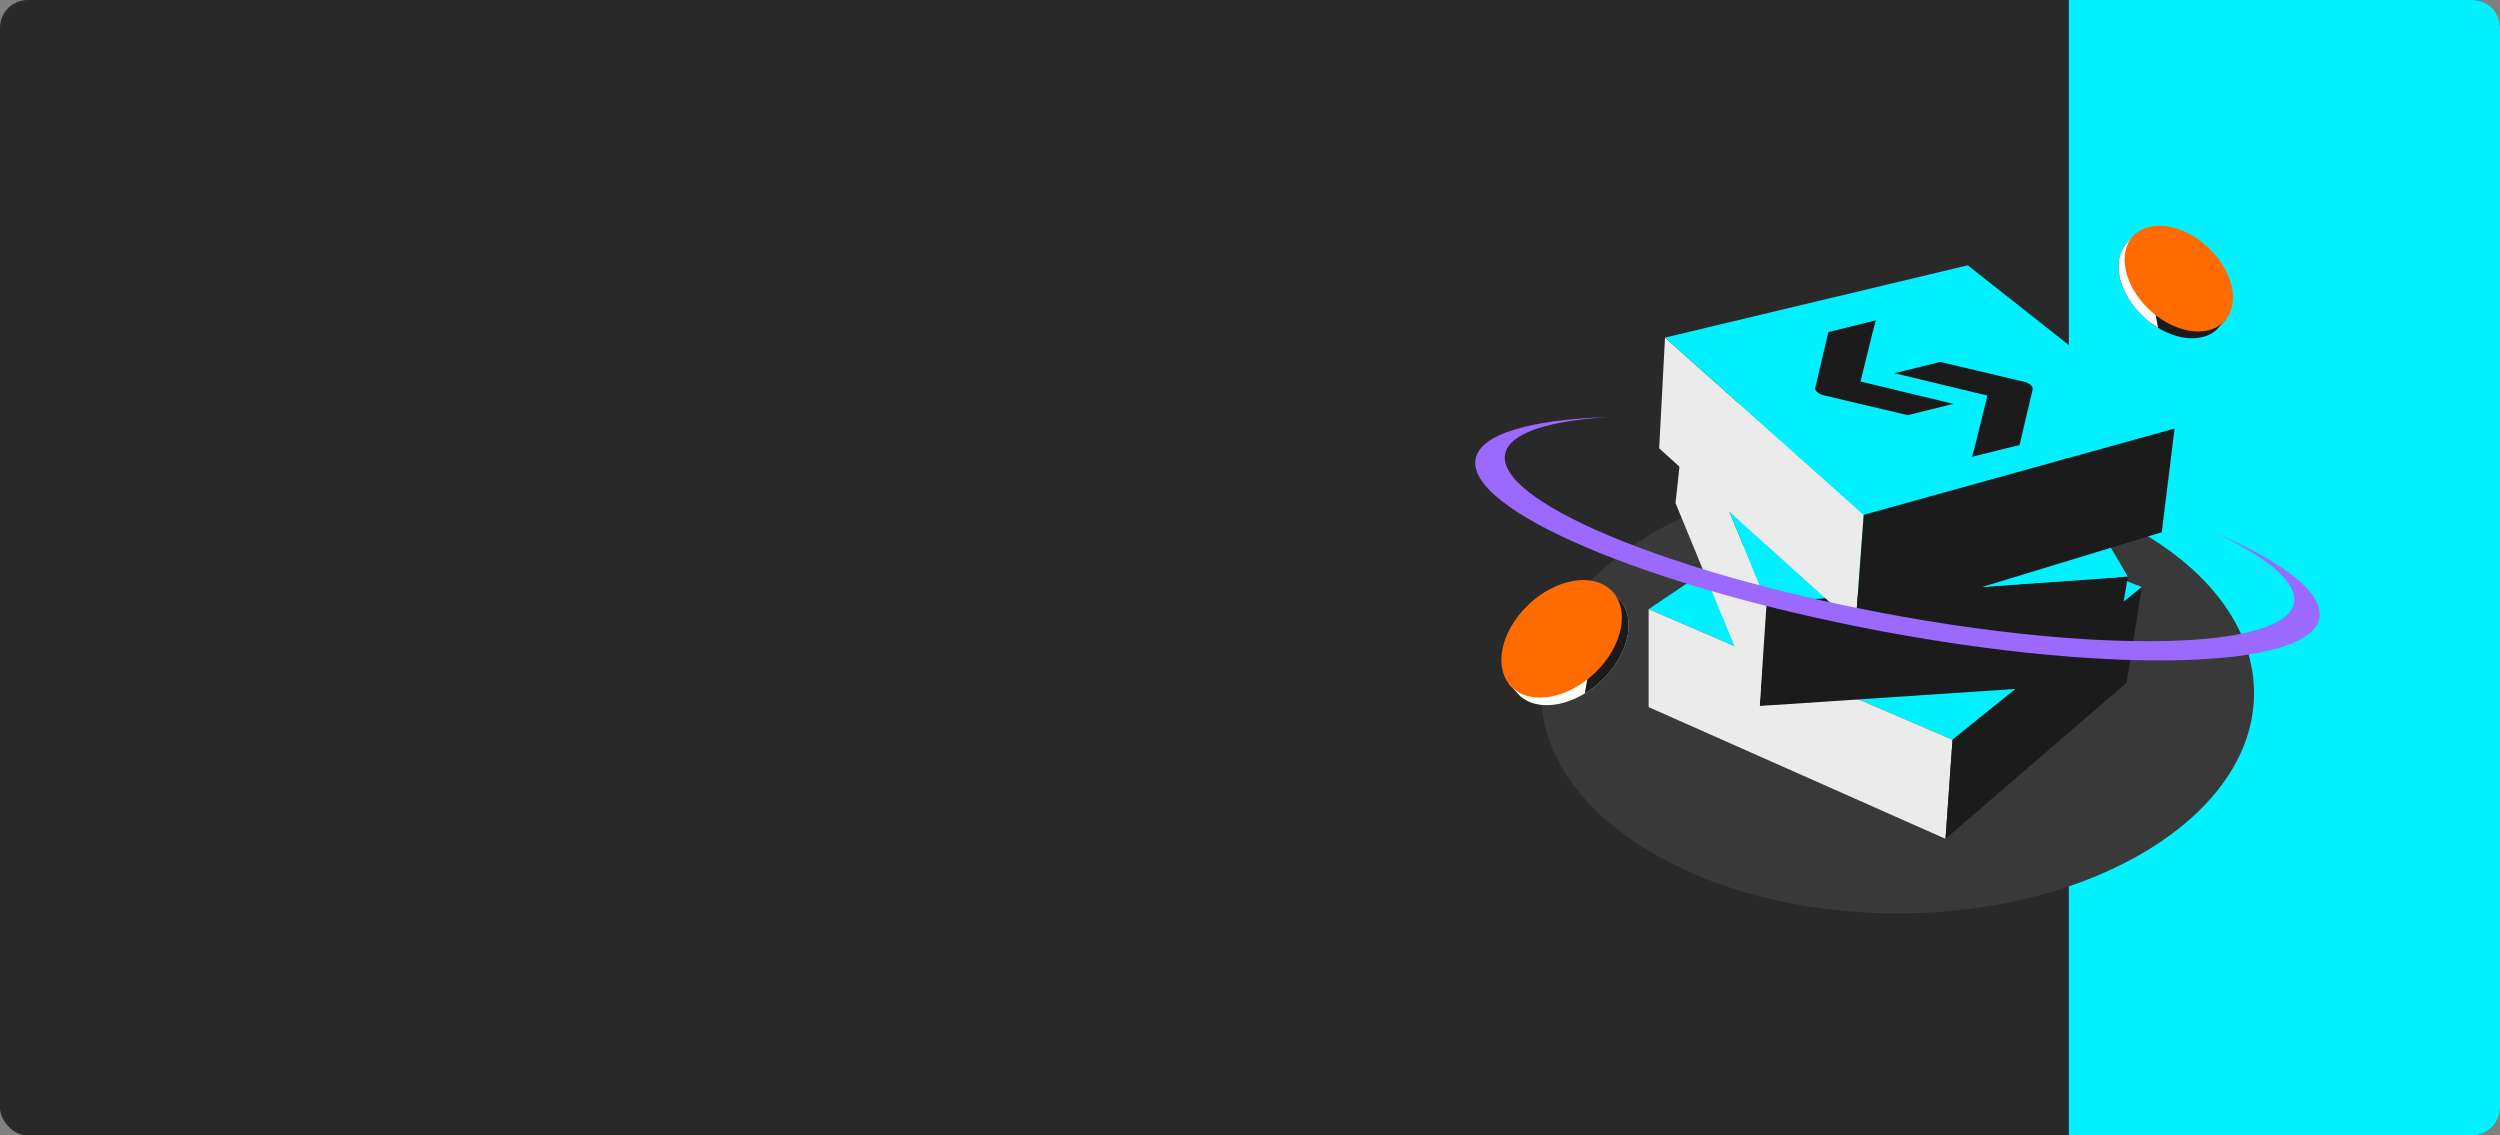 <svg width="720" height="327" viewBox="0 0 720 327" fill="none" xmlns="http://www.w3.org/2000/svg">
<rect x="0" y="0" width="720" height="327" fill="#808080" stroke="none"/>
<rect width="719.981" height="327" rx="8" fill="#292929"/>
<path d="M720 319C720 323.418 716.418 327 712 327H595.828V-0H712C716.418 -0 720 3.581 720 8V319Z" fill="#01F1FF"/>
<ellipse cx="546.5" cy="199.624" rx="102.665" ry="63.451" fill="#393939"/>
<path d="M562.325 213.049L474.807 175.449L533.04 136.17L616.855 169.07L562.325 213.049Z" fill="#00F0FF"/>
<path d="M562.325 213.048L474.807 175.447V203.648L560.305 241.584L562.325 213.048Z" fill="#EBEBEB"/>
<path d="M616.856 169.07L562.326 213.049L560.306 241.585L612.48 196.599L616.856 169.07Z" fill="#1B1B1B"/>
<path d="M612.816 166.05L508.467 173.436L506.784 203.315L607.767 196.601L612.816 166.05Z" fill="#1B1B1B"/>
<path d="M485.578 117.036L508.804 173.437L506.784 203.651L482.548 144.901L485.578 117.036Z" fill="#EBEBEB"/>
<path d="M612.814 166.051L508.802 173.437L485.576 117.036L580.5 110.993L612.814 166.051Z" fill="#00F0FF"/>
<path d="M536.747 148.257L479.523 97.228L477.84 129.121L534.39 180.15L536.747 148.257Z" fill="#EBEBEB"/>
<path d="M566.707 76.412L479.525 97.227L536.749 148.256L626.286 123.413L566.707 76.412Z" fill="#00F0FF"/>
<path d="M534.394 180.15L536.75 148.257L626.288 123.414L622.585 153.293L534.394 180.15Z" fill="#1B1B1B"/>
<path d="M545.497 107.514L558.787 104.227L582.916 109.937C584.486 110.309 585.605 111.268 585.414 112.079L581.641 128.163L567.95 131.55L568.952 127.823L572.375 113.921L545.596 107.489" fill="#1B1B1B"/>
<path d="M562.707 116.285L549.417 119.573L525.287 113.862C523.718 113.491 522.599 112.532 522.79 111.721L526.562 95.635L540.253 92.248L539.251 95.975L535.828 109.878L562.607 116.31" fill="#1B1B1B"/>
<path d="M637.202 153.023C652.953 160.398 661.86 167.752 660.658 173.707C657.927 187.139 604.846 188.405 542.114 176.529C479.382 164.653 430.748 144.142 433.48 130.703C434.702 124.738 445.839 121.188 463.299 120.096C440.969 120.844 426.449 124.88 424.985 132.089C421.995 146.755 473.963 168.924 541.069 181.63C608.166 194.329 664.971 192.726 667.967 178.076C669.431 170.867 657.589 161.832 637.204 153.009L637.202 153.023Z" fill="#9C69FF"/>
<path d="M434.638 197.038L437.777 200.46C438.656 201.229 439.701 201.856 440.907 202.308C448.405 205.113 459.318 200.159 465.283 191.242C469.832 184.44 470.184 177.302 466.769 173.048C466.619 172.861 466.464 172.684 466.302 172.51L463.947 169.936L460.461 169.455C453.135 168.11 443.574 172.943 438.129 181.075C435.215 185.434 434.025 189.929 434.441 193.714L434.596 196.864L434.634 197.032L434.638 197.038Z" fill="white"/>
<path d="M456.419 199.718C459.806 197.667 462.93 194.767 465.285 191.244C469.834 184.442 470.187 177.304 466.771 173.05C466.622 172.863 466.466 172.686 466.304 172.512L464.159 170.134L461.692 169.451L456.419 199.715V199.718Z" fill="#1B1B1B"/>
<path d="M440.083 174.247C432.125 181.895 430.001 192.451 435.337 197.829C440.673 203.207 451.45 201.368 459.409 193.724C467.367 186.079 469.49 175.52 464.154 170.142C458.818 164.764 448.041 166.603 440.083 174.247Z" fill="#FF6B00"/>
<path d="M641.089 91.984L638.266 95.065C637.476 95.758 636.536 96.323 635.45 96.728C628.704 99.254 618.883 94.795 613.511 86.769C609.418 80.65 609.103 74.224 612.174 70.396C612.306 70.229 612.448 70.066 612.596 69.909L614.713 67.594L617.851 67.161C624.446 65.95 633.049 70.302 637.945 77.619C640.57 81.541 641.64 85.586 641.265 88.993L641.127 91.827L641.092 91.977L641.089 91.984Z" fill="#1B1B1B"/>
<path d="M621.5 94.398C618.454 92.553 615.641 89.942 613.52 86.773C609.426 80.654 609.111 74.228 612.182 70.4C612.315 70.234 612.456 70.071 612.604 69.914L614.536 67.777L616.755 67.162L621.5 94.398Z" fill="white"/>
<path d="M636.188 71.47C643.349 78.351 645.26 87.852 640.458 92.691C635.656 97.529 625.958 95.876 618.796 88.994C611.634 82.113 609.724 72.612 614.526 67.774C619.328 62.935 629.026 64.589 636.188 71.47Z" fill="#FF6B00"/>
</svg>
